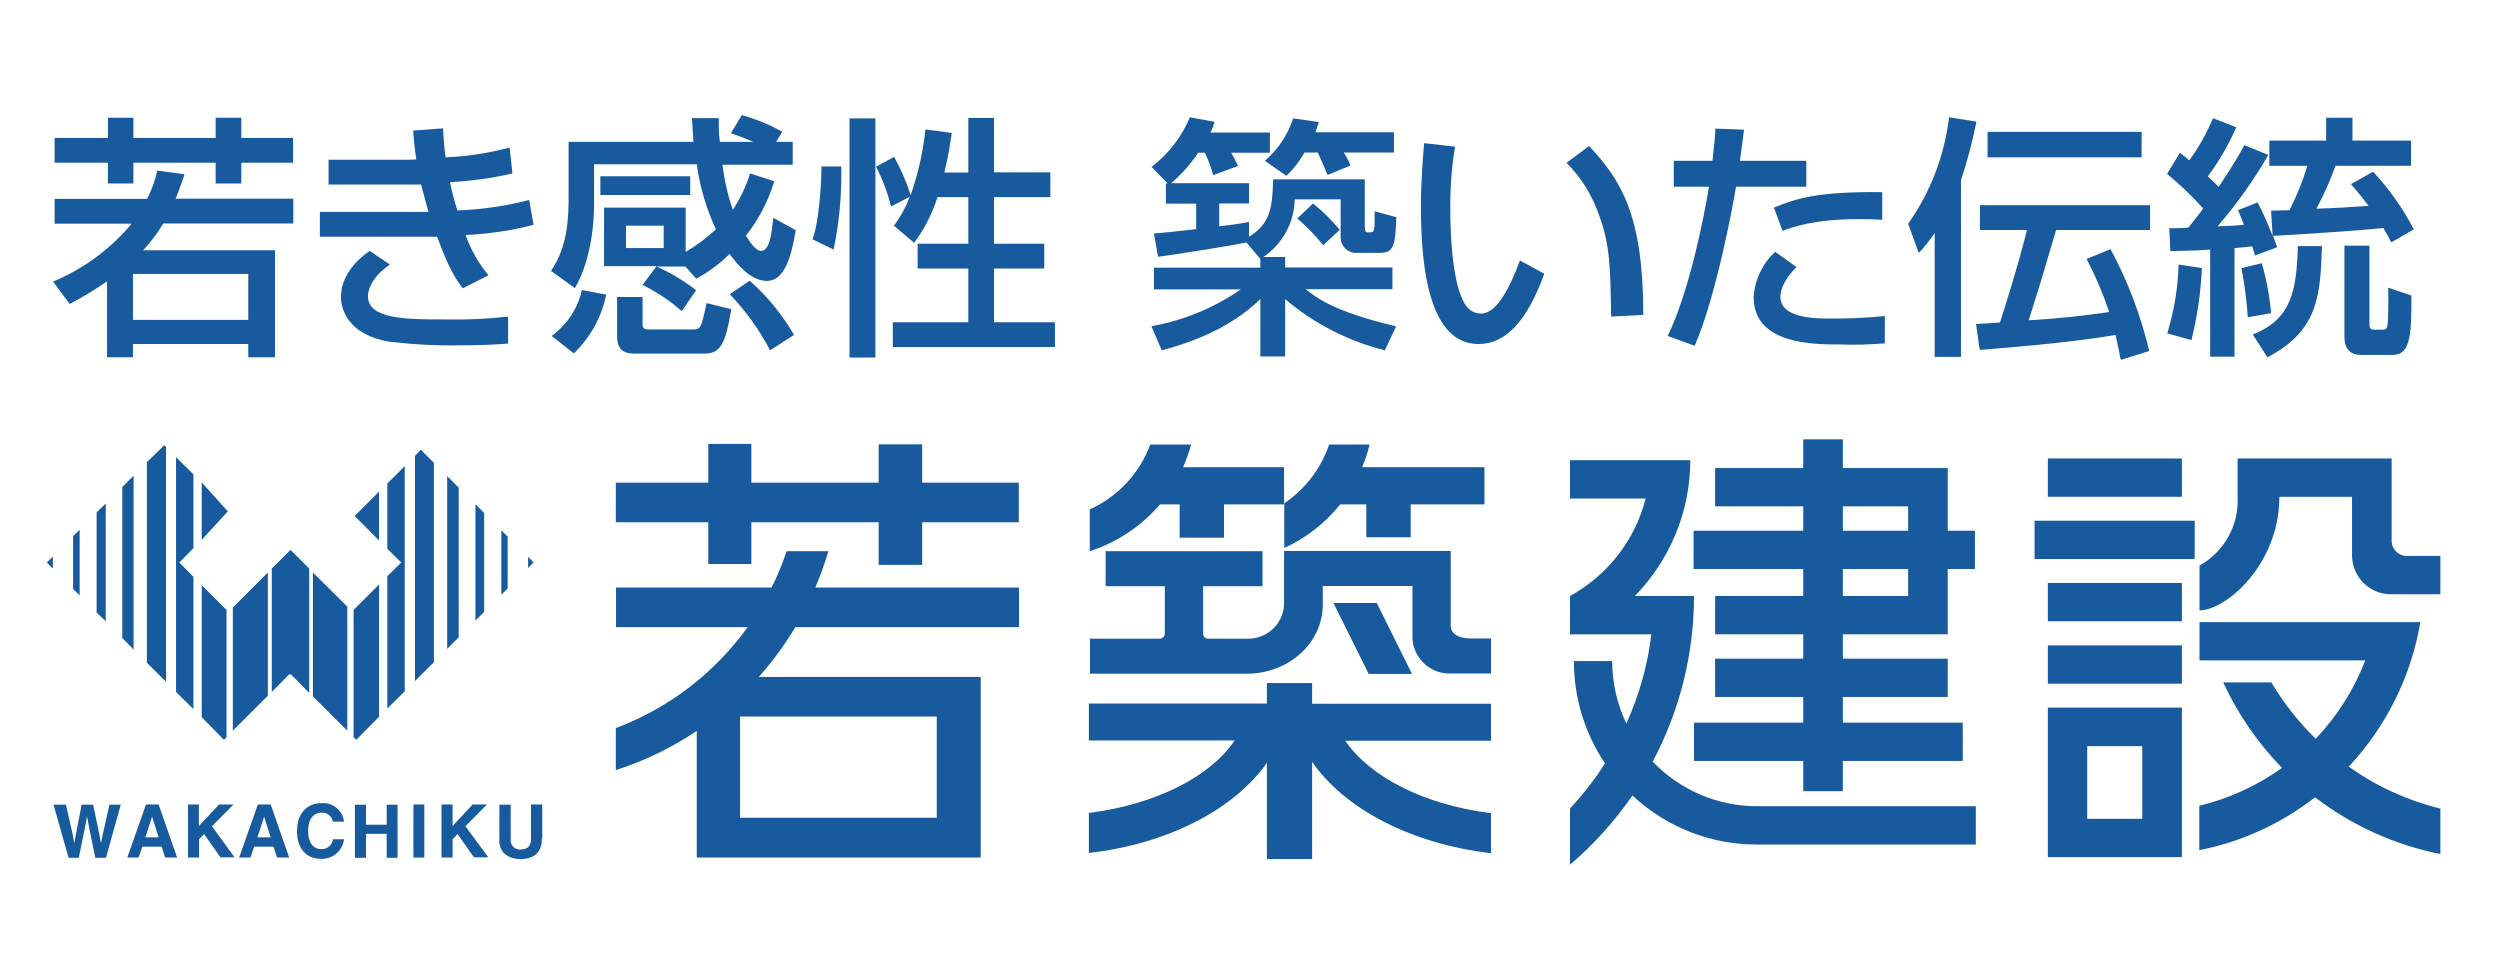 <?xml version="1.0" encoding="UTF-8"?>
<svg id="_レイヤー_1" data-name=" レイヤー 1" xmlns="http://www.w3.org/2000/svg" version="1.1" viewBox="0 0 114.89 45">
  <defs>
    <style>
      .cls-1 {
        fill: #185a9e;
        stroke-width: 0px;
      }
    </style>
  </defs>
  <g id="_レイヤー_2" data-name=" レイヤー 2">
    <g id="_レイヤー_1-2" data-name=" レイヤー 1-2">
      <polygon class="cls-1" points="2.43 25.58 2.15 25.85 2.43 26.13 2.43 25.58"/>
      <polygon class="cls-1" points="3.66 24.34 3.36 24.64 3.36 27.07 3.66 27.36 3.66 24.34"/>
      <polygon class="cls-1" points="4.86 23.14 4.44 23.55 4.44 28.15 4.86 28.55 4.86 23.14"/>
      <polygon class="cls-1" points="6.14 21.86 5.62 22.38 5.62 29.32 6.14 29.85 6.14 21.86"/>
      <polygon class="cls-1" points="7.63 20.54 7.55 20.46 6.75 21.24 6.75 30.46 7.63 31.33 7.63 20.54"/>
      <polygon class="cls-1" points="9.27 24.81 10.47 23.5 9.27 22.17 9.27 24.81"/>
      <polygon class="cls-1" points="8.89 26.51 8.24 25.85 8.89 25.19 8.89 21.8 8.09 21.01 8.09 31.8 8.89 32.59 8.89 26.51"/>
      <polygon class="cls-1" points="10.41 28.03 9.27 26.89 9.27 32.96 10.29 34 10.41 33.88 10.41 28.03"/>
      <polygon class="cls-1" points="12.31 26.31 10.7 27.92 10.7 33.58 12.31 31.97 12.31 26.31"/>
      <polygon class="cls-1" points="14.21 26.13 13.35 25.27 12.49 26.13 12.49 31.8 13.3 30.98 13.35 31.01 13.37 30.99 14.21 31.84 14.21 26.13"/>
      <polygon class="cls-1" points="15.96 27.88 14.38 26.31 14.38 32 15.96 33.58 15.96 27.88"/>
      <polygon class="cls-1" points="17.42 24.84 17.42 22.59 16.3 23.71 16.34 23.75 17.42 24.84"/>
      <polygon class="cls-1" points="24.27 26.1 24.52 25.85 24.27 25.59 24.27 26.1"/>
      <polygon class="cls-1" points="23.33 24.66 23.04 24.37 23.04 27.33 23.33 27.04 23.33 24.66"/>
      <polygon class="cls-1" points="22.25 23.58 21.85 23.17 21.85 28.52 22.25 28.12 22.25 23.58"/>
      <polygon class="cls-1" points="21.08 22.41 20.55 21.88 20.55 29.82 21.08 29.29 21.08 22.41"/>
      <polygon class="cls-1" points="19.94 21.27 19.34 20.67 19.07 20.95 19.07 31.3 19.94 30.43 19.94 21.27"/>
      <polygon class="cls-1" points="18.6 21.42 17.8 22.22 17.8 25.22 18.44 25.85 17.8 26.48 17.8 32.56 18.6 31.77 18.6 21.42"/>
      <polygon class="cls-1" points="17.42 26.86 16.25 28.03 16.25 33.88 16.37 34 17.42 32.94 17.42 26.86"/>
      <path class="cls-1" d="M2.49,36.98h.54c.31,1.33.34,1.5.38,1.77h0c.05-.24.09-.49.34-1.77h.53c.28,1.33.31,1.46.36,1.77h0c.04-.22.09-.44.39-1.77h.52l-.68,2.44h-.49c-.25-1.19-.29-1.43-.38-1.9h0c-.08.46-.12.64-.38,1.9h-.47l-.69-2.44h.03Z"/>
      <path class="cls-1" d="M6.37,39.41h-.52l.86-2.44h.58l.85,2.44h-.55l-.16-.5h-.89s-.17.5-.17.5ZM6.68,38.48h.61l-.3-.95h0l-.31.95Z"/>
      <path class="cls-1" d="M9.14,39.41h-.5v-2.44h.5v.99l.93-.99h.66l-.99,1,1.04,1.43h-.65l-.75-1.07-.23.24v.82h0v.02Z"/>
      <path class="cls-1" d="M11.52,39.41h-.53l.86-2.44h.59l.85,2.44h-.56l-.16-.5h-.89l-.17.5h0ZM11.82,38.48h.62l-.3-.95h0l-.31.95h0Z"/>
      <path class="cls-1" d="M15.3,37.77c-.04-.26-.28-.45-.54-.42-.24,0-.6.16-.6.85,0,.43.17.82.6.82.27.02.51-.19.54-.45h.51c-.06.53-.52.92-1.06.9-.65,0-1.1-.44-1.1-1.28s.49-1.28,1.11-1.28c.52-.05.99.33,1.05.85h-.51Z"/>
      <path class="cls-1" d="M16.82,38.32v1.1h-.51v-2.44h.51v.92h.95v-.92h.5v2.44h-.5v-1.1h-.95Z"/>
      <path class="cls-1" d="M19.5,39.41h-.5v-2.44h.5v2.44Z"/>
      <path class="cls-1" d="M20.8,39.41h-.51v-2.44h.51v.99l.92-.99h.66l-.99,1,1.05,1.43h-.66l-.75-1.07-.23.24v.84Z"/>
      <path class="cls-1" d="M24.9,38.56c0,.63-.38.92-.99.92-.29,0-.57-.09-.78-.3-.13-.17-.2-.38-.18-.59v-1.61h.52v1.58c-.03.23.13.45.37.48h.07c.34,0,.49-.17.49-.46v-1.61h.52v1.58h-.02Z"/>
      <path class="cls-1" d="M38.38,24h2v1.96h2v-1.96h4.44v-1.82h-4.44v-1.76h-2v1.76h-5.85v-1.78h-1.98v1.78h-4.25v1.82h4.25v1.92h1.98v-1.92h3.85ZM36.15,25.33c-.19.57-.42,1.13-.69,1.67h-7.15v1.82h6.05c-1.52,2.11-3.63,3.73-6.06,4.64v1.93c1.32-.42,2.57-1.03,3.72-1.8v5.82h13.05v-8.3h-10.2c.63-.71,1.2-1.48,1.68-2.29h10.28v-1.82h-9.36c.23-.54.43-1.1.6-1.67h-1.92ZM43.05,37.58h-9.04v-4.65h9.04v4.65Z"/>
      <path class="cls-1" d="M66.67,28.84v-3.52h-7.66v2.46c-.04.91-.81,1.61-1.72,1.57h-1.77c-.13,0-.22-.09-.23-.22v-2.19h2.73v-1.61h-7.21v1.61h2.72v2.18c0,.13-.11.23-.23.23h-3.21v1.61h7.21c1.93,0,3.49-1.42,3.49-3.18h0v-.85h4.12v2.41c.05.93.84,1.65,1.77,1.61h1.84v-1.61h-.92c-.92,0-.92-.51-.92-.51h-.01Z"/>
      <polygon class="cls-1" points="63.27 27.71 61.28 27.71 62.9 30.97 64.89 30.97 63.27 27.71"/>
      <path class="cls-1" d="M53.29,23.18h.92v1.53h2.04v-1.53h2.76v-1.71h-4.64c.15-.34.27-.69.37-1.04h-1.88c-.49,1.33-1.5,2.4-2.78,2.98v1.92c1.25-.4,2.37-1.15,3.23-2.15h-.02Z"/>
      <path class="cls-1" d="M61.58,23.18h1.21v1.51h2.04v-1.51h3.39v-1.71h-5.62c.14-.34.26-.69.34-1.04h-1.86c-.37,1.1-1.1,2.05-2.06,2.7v2.05c1-.45,1.88-1.14,2.57-2h0Z"/>
      <path class="cls-1" d="M60.3,32.33v-.94h-2.08v.94h-8.18v1.7h6.7c-1.14,1.68-3.64,2.94-6.7,3.33v1.84c3.64-.42,6.67-2,8.18-4.14v4.42h2.08v-4.47c1.5,2.17,4.55,3.77,8.22,4.2v-1.84c-3.05-.38-5.55-1.65-6.7-3.33h6.7v-1.7h-8.22Z"/>
      <path class="cls-1" d="M75.95,35c1.25-2.34,1.9-4.96,1.9-7.61h-2.72c1.63-1.67,2.55-3.91,2.55-6.24h-5.53v1.76h3.48c-.49,1.91-1.75,3.53-3.48,4.48v1.76h3.74c-.17,1.42-.56,2.8-1.15,4.1-.43-.9-.65-1.88-.65-2.87h-1.76c0,1.68.49,3.3,1.43,4.7-.47.74-1.01,1.43-1.61,2.08v2.58c1.09-.93,2.05-2,2.87-3.18,1.56,1.45,3.6,2.26,5.72,2.25h10.06v-1.76h-10.06c-1.81,0-3.53-.74-4.78-2.04h-.01Z"/>
      <path class="cls-1" d="M82.87,27.39h-4.05v1.76h4.05v1.12h-4.05v1.76h4.05v1.18h-5.02v1.76h5.02v1.39h1.82v-1.39h5.51v-1.76h-5.51v-1.18h4.82v-1.76h-4.82v-1.12h4.82v-3h1.25v-1.76h-1.25v-2.88h-4.82v-1.32h-1.82v1.32h-4.05v1.76h4.05v1.12h-5.04v1.76h5.04v1.24ZM84.69,23.27h3v1.12h-3v-1.12ZM84.69,26.15h3v1.24h-3v-1.24Z"/>
      <path class="cls-1" d="M110.61,25.55c-.38,0-.7-.31-.7-.7v-3.78h-7.08v1.76c.07,1.3-.61,2.53-1.75,3.16v2.06c1.21,0,3.67-2.1,3.67-5.22h3.34v2.72h0c.02.99.83,1.78,1.82,1.76h2.24v-1.76h-1.54Z"/>
      <path class="cls-1" d="M111.23,28.59h-10.15v1.76h7.62c-.52,1.34-1.29,2.56-2.28,3.6-.79-.77-1.47-1.64-2.04-2.59h-2.21c.67,1.46,1.59,2.78,2.7,3.93-1.14.82-2.44,1.41-3.8,1.74v2.04c1.93-.38,3.76-1.21,5.32-2.43,1.69,1.3,3.67,2.19,5.76,2.61v-2.09c-1.51-.37-2.94-1.02-4.21-1.93,1.72-1.84,2.87-4.15,3.29-6.64h0Z"/>
      <rect class="cls-1" x="94.11" y="21.07" width="6.16" height="1.76"/>
      <rect class="cls-1" x="94.11" y="29.66" width="6.16" height="1.76"/>
      <rect class="cls-1" x="94.11" y="26.79" width="6.16" height="1.76"/>
      <rect class="cls-1" x="93.5" y="23.93" width="7.36" height="1.76"/>
      <path class="cls-1" d="M94.11,39.39h6.16v-6.87h-6.16s0,6.87,0,6.87ZM95.92,34.29h2.53v3.34h-2.53s0-3.34,0-3.34Z"/>
      <path class="cls-1" d="M8.48,8.01c-.12.34-.23.7-.41,1.12h5.41v1.14h-5.98c-.26.45-.57.85-.92,1.23h6.06v4.92h-1.23v-.61h-5.3v.61h-1.19v-3.49c-.55.38-1.13.73-1.72,1.04l-.76-1.03c1.4-.58,2.64-1.5,3.61-2.66h-3.54v-1.14h4.25c.21-.41.37-.85.47-1.3l1.25.17h0ZM4.96,5.41h1.17v.93h3.78v-.93h1.18v.93h2.38v1.14h-2.38v.95h-1.18v-.95h-3.78v.95h-1.17v-.95h-2.45v-1.14h2.45v-.93ZM6.11,12.59v2.11h5.3v-2.11h-5.3Z"/>
      <path class="cls-1" d="M20.36,5.88c.02.45.05.91.12,1.35.99-.04,1.97-.19,2.94-.45l.13,1.19c-.94.22-1.9.35-2.87.4.09.44.2.87.34,1.3,1.12-.04,2.22-.2,3.3-.48l.2,1.14c-1.02.27-2.07.42-3.12.47.23.67.59,1.3,1.05,1.85l-1.18.6c-.31-.41-.64-.88-1.18-2.37h-5.39v-1.14h4.99c-.05-.2-.16-.56-.34-1.26h-4.25v-1.14h3.63s.33,0,.4-.02c-.09-.63-.12-.97-.14-1.32l1.35-.1h.02v-.02ZM17.91,12.16c-.9.63-1,1.24-1,1.45,0,1.07,1.79,1.07,3.52,1.07.98.02,1.95-.02,2.92-.13v1.24c-.42.03-1.04.08-2.18.08-1.1.02-2.2-.04-3.3-.17-2.18-.38-2.2-1.87-2.2-2.04,0-.23,0-1.21,1.32-2.13l.92.62h0Z"/>
      <path class="cls-1" d="M30.16,12.23h-2.4v-2.69h3.75v2.04c.5-.3.96-.64,1.39-1.04-.44-.95-.74-1.96-.88-2.99h-4.72v1.99c0,.19-.02,2.24-.88,3.7l-1.1-.79c.81-1.16.81-2.59.81-3.49v-2.44h5.74c-.03-.42-.05-.7-.07-1.09h1.23c0,.35,0,.69.05,1.09h1.54c-.34-.15-.68-.28-1.03-.4l.5-.83c.65.18,1.27.44,1.86.76l-.28.47h.76v1.05h-3.23c.09.7.24,1.4.48,2.07.34-.52.61-1.08.79-1.67l1.11.36c-.27.91-.71,1.75-1.3,2.5.15.24.43.7.7.7.4,0,.48-.83.56-1.52l1.03.57c-.22,1.31-.54,2.33-1.33,2.33s-1.45-.88-1.71-1.24c-.45.45-.97.83-1.53,1.14l-.5-.56h-1.32c.64.29,1.25.65,1.81,1.09l-.66.96c-.54-.48-1.15-.88-1.8-1.21l.63-.84h0v-.02ZM25.35,15.44c.7-.51,1.2-1.25,1.39-2.11l1.12.21c-.21,1.03-.73,1.97-1.49,2.7l-1.03-.81h.01ZM27.59,8.1h4.13v.86h-4.13v-.86ZM28.34,13.65h1.19v1.28c0,.16.12.21.23.21h2.11c.31,0,.36-.05.6-1.21l1.14.28c-.27,1.59-.5,2.04-1.23,2.04h-3.21c-.55,0-.81-.21-.81-.81v-1.78h-.02ZM28.77,10.37v1.03h1.73v-1.03h-1.73ZM35.39,16.1c-.49-.94-1.12-1.81-1.85-2.58l.91-.62c.81.71,1.5,1.56,2.04,2.49,0,0-1.1.71-1.1.71Z"/>
      <path class="cls-1" d="M38.66,7.65c.03,1.28-.09,2.57-.35,3.82l-.97-.47c.31-.83.41-2.63.41-3.35h.92-.01ZM39.04,5.44h1.19v10.99h-1.19V5.44ZM43.08,9.07c-.24.75-.6,1.46-1.07,2.09l-.93-.79c.31-.41.55-.85.73-1.33l-.86.45c-.16-.63-.39-1.25-.69-1.83l.83-.45c.31.56.57,1.15.76,1.76.34-.97.57-1.99.68-3.02l1.21.16c-.07.47-.15,1.03-.34,1.82h1.1v-2.51h1.18v2.5h2.59v1.14h-2.59v2.14h2.31v1.14h-2.31v2.47h2.8v1.14h-7.45v-1.14h3.47v-2.47h-2.33v-1.14h2.33v-2.14h-1.43,0Z"/>
      <path class="cls-1" d="M57.35,11.13c-.81.17-3.35.57-4.13.67l-.19-1.07c.1,0,1.66-.16,1.94-.2v-1.17h-1.39v-.93h.08l-.74-.76c.78-.6,1.39-1.38,1.76-2.28l1.14.21c-.05.16-.11.33-.19.49h2.73v.93h-1.78c.12.2.22.4.31.61l-1.14.42c-.09-.35-.22-.7-.38-1.03h-.31c-.34.52-.76.99-1.24,1.4h3.58v.93h-1.37v1.05c.79-.09,1.04-.14,1.37-.2v.68c.95-.6,1.07-1.24,1.11-2.64h4.21v2.18c0,.21.05.26.14.26.26,0,.28,0,.31-.31v-.66l1,.27c-.05,1.24-.09,1.64-.74,1.64h-1.09c-.38.02-.71-.28-.73-.67v-1.79h-2.11c-.02,1.07-.56,2.05-1.44,2.65h1v.48h4.93v1h-3.99c.55.43,1.32,1.03,4.16,1.71l-.52,1.1c-1.68-.42-3.25-1.23-4.58-2.35v2.63h-1.14v-2.64c-1.39,1.38-3.32,2.04-4.53,2.36l-.48-1.11c1.48-.26,2.88-.84,4.11-1.69h-3.99v-1h4.89v-.4l-.64-.76.03-.02h.04ZM59.95,7.01c-.22.39-.5.75-.83,1.07l-.99-.69c.6-.52,1.05-1.19,1.3-1.95l1.18.17c-.07.2-.1.31-.16.47h3.61v.93h-2.31c.13.19.23.38.31.6l-1.05.43c-.09-.23-.33-.77-.45-1.03h-.61ZM60.34,9.35c.45.36.86.77,1.23,1.21l-.76.71c-.36-.45-.76-.85-1.19-1.23l.73-.7h-.01Z"/>
      <path class="cls-1" d="M66.87,6.74c-.16.95-.23,1.91-.22,2.87,0,1.14.09,3.7.78,4.51.16.19.4.29.64.29.74,0,1.35-1.28,1.78-2.44l1.12.61c-.79,2.18-1.78,3.23-3.02,3.23-2.21,0-2.65-3.33-2.65-6.27,0-1.31.1-2.4.15-2.96,0,0,1.42.16,1.42.16ZM74.04,14.55c-.03-2.2-.05-3.33-.55-4.65-.31-.91-.82-1.74-1.5-2.42l1.04-.77c1.46,1.57,2.49,3.16,2.49,7.76l-1.49.08h.01Z"/>
      <path class="cls-1" d="M80.15,5.95c-.05.34-.07.6-.19,1.44h3.05v1.19h-3.23c-.13.83-.93,5.11-1.9,7.31l-1.24-.45c.95-1.97,1.6-5.08,1.9-6.86h-1.62v-1.19h1.78c.1-.97.12-1.11.13-1.48l1.35.05h-.03ZM82.56,12.27c-.69.7-.74,1.19-.74,1.37,0,1,1.64,1,2.33,1,.83,0,1.65-.03,2.47-.12v1.26c-.68.05-1.35.08-2.04.05-1.25,0-3.99,0-3.99-2.18.05-.8.41-1.54.99-2.08l.95.68h0l.03.02ZM86.5,10.1c-.29-.02-.6-.03-1.07-.03-2.11,0-3.09.38-3.51.54l-.4-1.07c1.09-.45,2.11-.74,4.98-.71v1.28h0Z"/>
      <path class="cls-1" d="M88.91,10.71c-.22.32-.46.63-.73.92l-.49-1.35c1.03-1.45,1.67-3.13,1.88-4.89l1.26.2c-.18.91-.42,1.81-.71,2.69v8.12h-1.21v-5.69h0ZM97.45,16.5c-.05-.31-.12-.61-.23-1.11-2.14.38-5.51.63-6.24.69l-.17-1.19c.35-.02.42-.02,1.1-.07.2-.61.86-2.69,1.24-4.25h-2.16v-1.14h7.82v1.14h-4.32c-.62,2.11-.69,2.35-1.26,4.15,1.24-.07,2.47-.2,3.7-.38-.28-.84-.63-1.66-1.04-2.44l1.1-.45c.8,1.47,1.39,3.05,1.78,4.68l-1.28.4h0l-.04-.03ZM98.42,6.06v1.17h-7.08v-1.17h7.08Z"/>
      <path class="cls-1" d="M99.66,10.49c.19,0,.64,0,.91-.03.15-.19.33-.4.68-.88-.51-.57-1.07-1.1-1.66-1.59l.59-.97c.21.16.28.22.43.35.44-.6.8-1.25,1.09-1.94l1.07.42c-.35.8-.79,1.56-1.31,2.26.26.23.38.35.5.48.64-.96.96-1.5,1.18-1.92l1.1.45c-.67,1.17-1.45,2.26-2.33,3.28.71-.02,1.04-.05,1.21-.07-.07-.2-.16-.42-.27-.67l.9-.36c.26.5.49,1.02.69,1.54l-.07-1.16c.16,0,.77-.02.84-.02.34-.65.61-1.33.83-2.04h-1.75v-1.16h2.61v-1.05h1.21v1.05h2.69v1.16h-3.47c-.24.68-.54,1.34-.88,1.97.74-.02,1.74-.08,2.4-.13-.36-.48-.61-.76-.81-1l1.02-.57c.74.8,1.37,1.69,1.87,2.65l-1.04.6c-.11-.23-.23-.45-.36-.66-.95.1-3.74.29-5.07.36.05.14.09.24.19.52l-1.02.38c-.04-.13-.08-.28-.13-.42-.19.02-.38.05-.81.08v4.99h-1.12v-4.92c-.63.05-1.16.05-1.83.07l-.05-1.09-.02.02v.02ZM101.19,12.33c-.05,1.11-.21,2.22-.48,3.3l-1.11-.31c.31-1.03.49-2.08.52-3.16l1.07.16h0ZM103.94,12.09c.22.75.36,1.52.43,2.3l-1.07.19c-.05-.76-.15-1.52-.29-2.26l.92-.22h.01ZM106.71,11.31c-.08,2.22-.14,3.88-2.51,5.11l-.67-1.05c1.78-.7,2.01-2.01,2.07-4.06h1.11,0ZM108.89,11.3v3.63c0,.14.05.22.21.22h.43c.15,0,.17-.1.2-.29.02-.1.04-1.35.02-1.64l1.07.36c0,1.69-.02,2.73-.84,2.73h-1.45c-.2,0-.79,0-.79-.84v-4.18h1.15Z"/>
    </g>
  </g>
</svg>